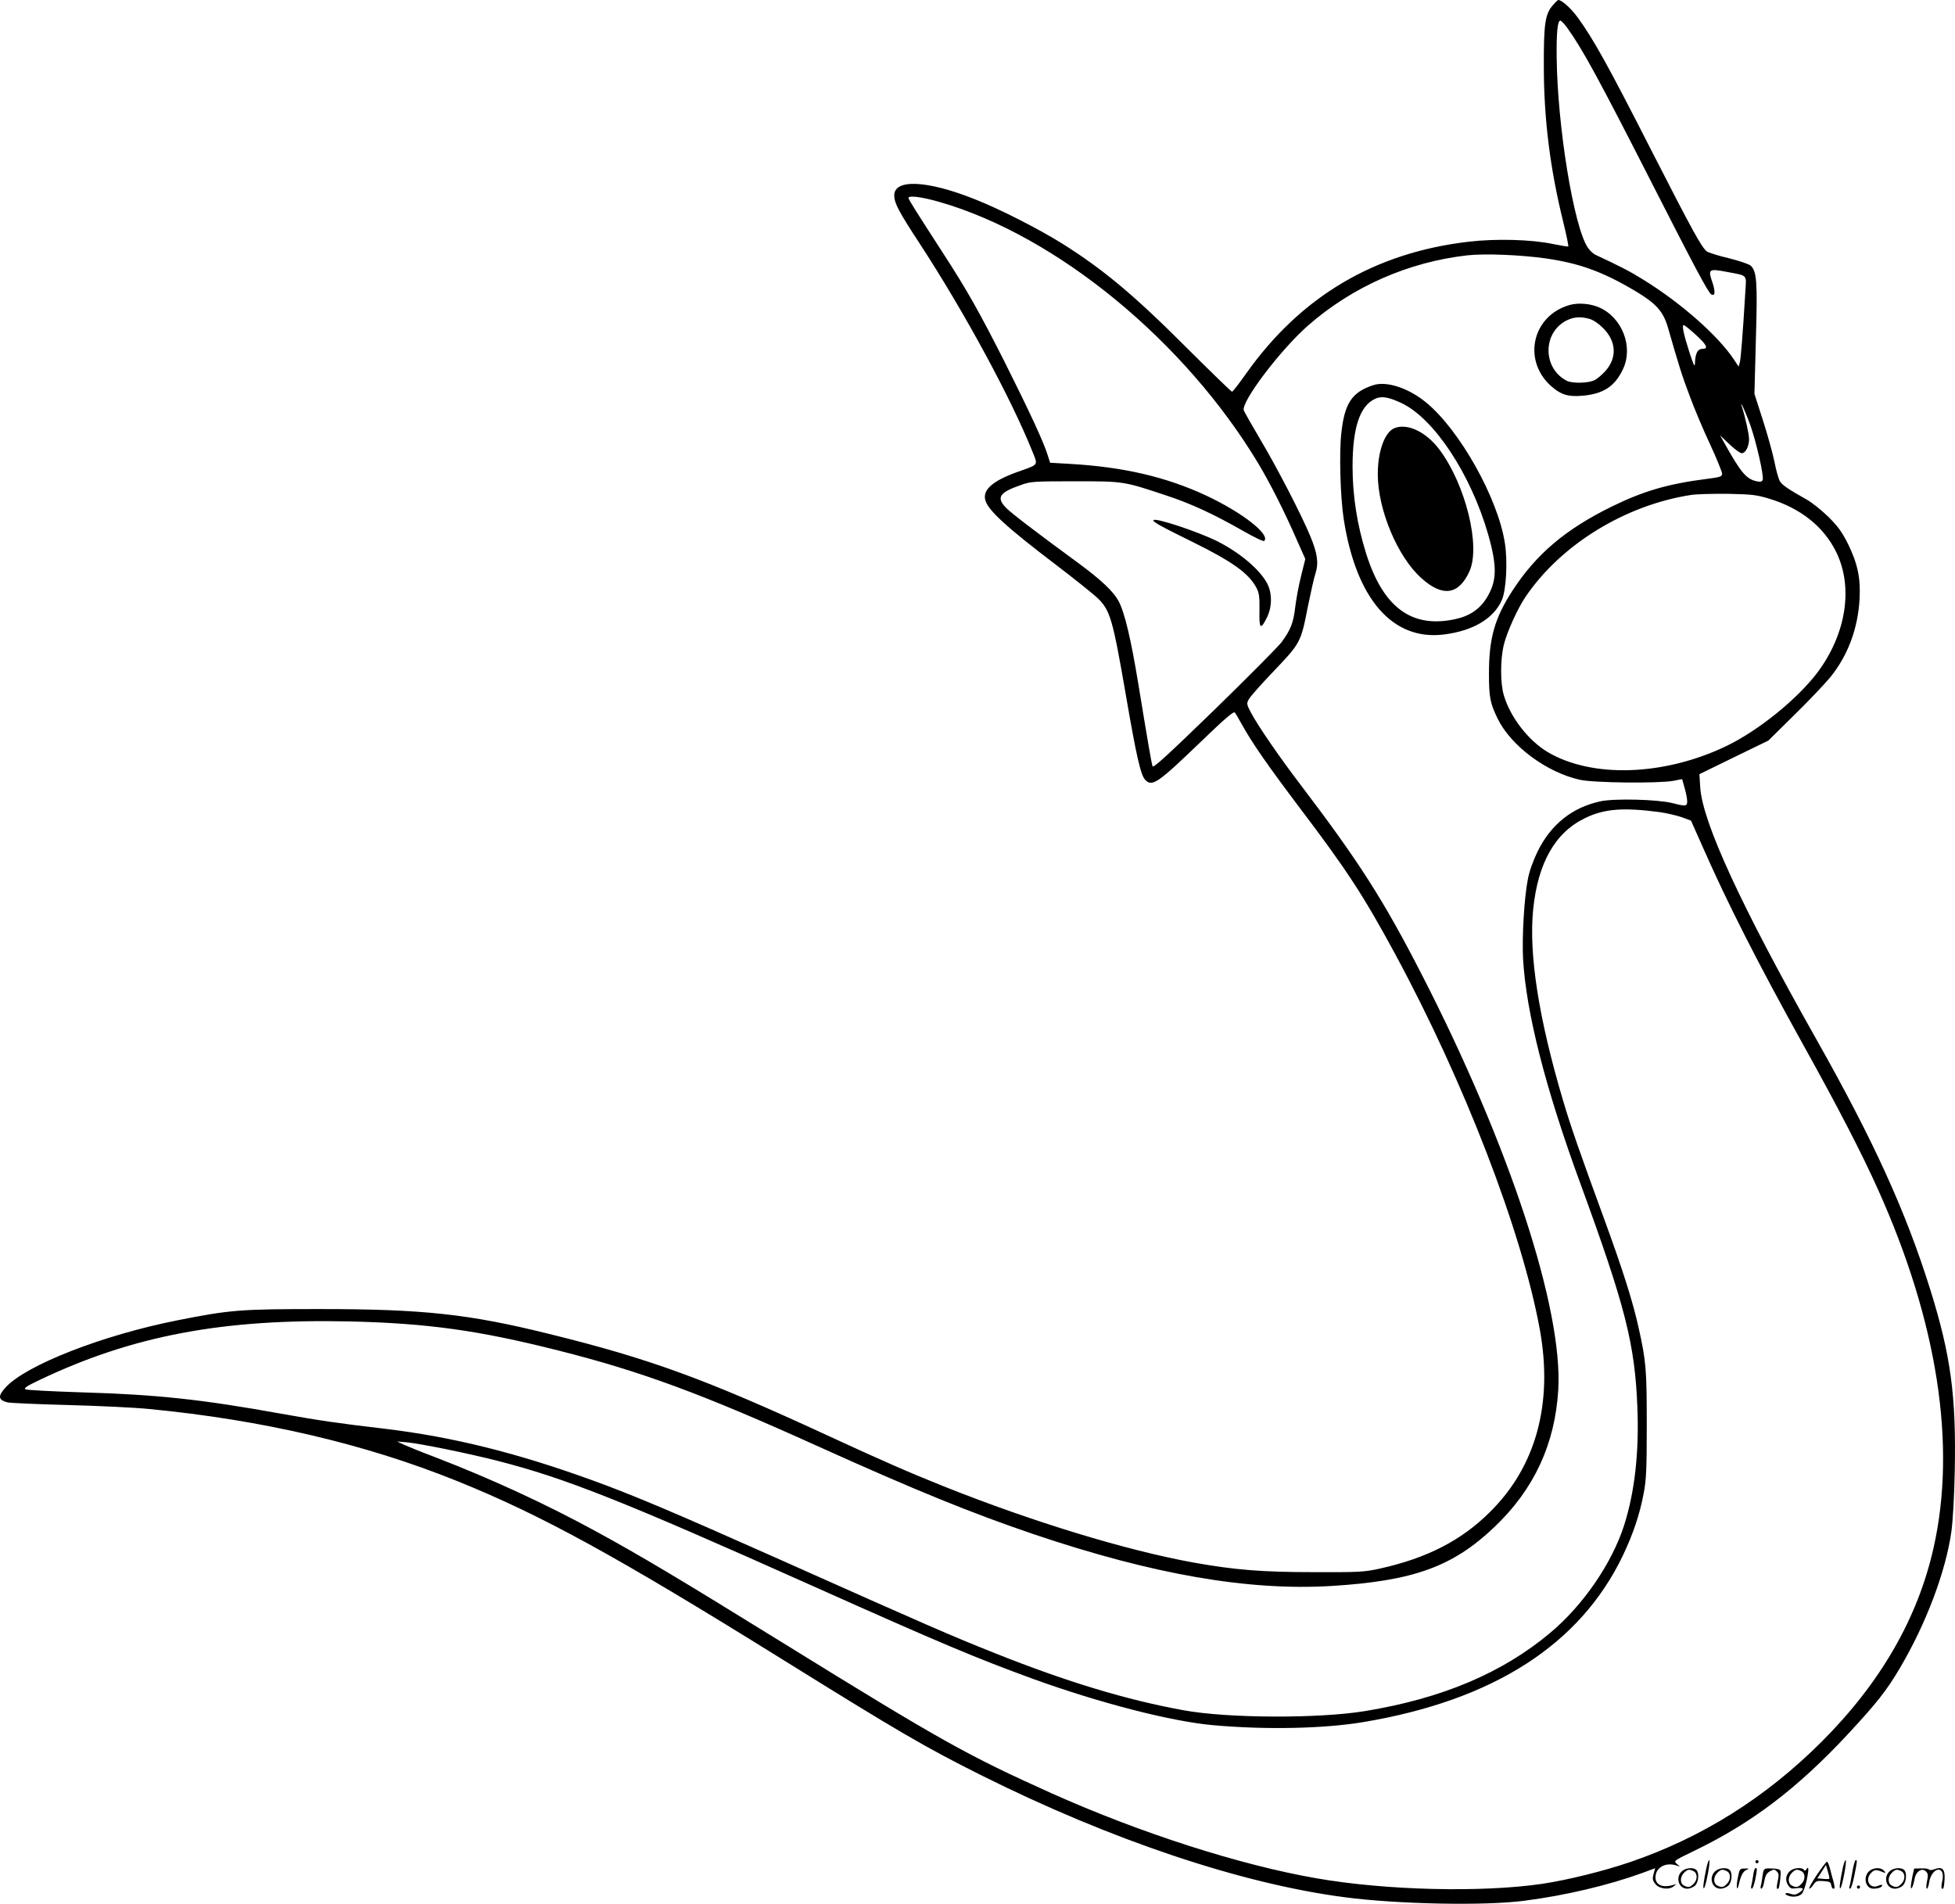 <?xml version="1.0" encoding="UTF-8"?>
<svg xmlns="http://www.w3.org/2000/svg" version="1.0" viewBox="0 0 1232.711 1200.501" preserveAspectRatio="xMidYMid meet">
  <g transform="translate(-0.151,1201) scale(0.1,-0.1)" fill="#000000" stroke="none">
    <path d="M9792 11976 c-48 -55 -57 -118 -56 -386 0 -330 40 -648 123 -982 20 -82 34 -151 31 -152 -3 -2 -45 5 -95 15 -135 29 -360 35 -531 15 -595 -69 -1061 -345 -1406 -833 -44 -62 -83 -113 -88 -113 -5 0 -129 121 -277 268 -338 339 -532 501 -792 665 -151 94 -394 218 -551 280 -303 121 -511 130 -510 24 1 -48 27 -99 158 -299 286 -438 578 -978 714 -1317 35 -87 41 -79 -92 -126 -157 -56 -223 -112 -206 -178 15 -63 137 -174 441 -405 121 -92 243 -190 271 -217 76 -76 92 -131 174 -605 67 -390 94 -507 122 -537 44 -47 78 -24 359 247 143 138 200 186 206 177 6 -6 25 -39 43 -72 69 -124 163 -259 371 -535 297 -392 401 -553 598 -917 436 -807 798 -1747 911 -2363 86 -469 -23 -868 -314 -1155 -182 -181 -398 -291 -696 -357 -97 -21 -127 -23 -410 -22 -332 0 -501 14 -760 60 -426 77 -1017 257 -1580 482 -208 83 -389 162 -731 320 -770 356 -1121 484 -1754 640 -508 126 -794 157 -1450 157 -500 0 -563 -5 -895 -71 -471 -93 -957 -283 -1084 -424 -50 -55 -46 -78 14 -94 14 -3 183 -11 375 -16 193 -5 424 -16 515 -25 716 -69 1363 -220 1945 -455 530 -214 999 -471 2035 -1115 757 -471 915 -563 1275 -743 812 -405 1633 -681 2285 -766 332 -44 888 -55 1134 -22 258 33 531 98 743 175 l81 30 -10 -36 c-8 -30 -7 -40 10 -62 23 -32 86 -41 117 -16 19 16 19 16 -5 8 -64 -19 -110 0 -110 48 0 61 61 97 130 76 l25 -8 -21 18 c-21 18 -19 19 115 84 359 174 643 389 962 731 182 196 246 276 330 419 165 279 289 607 325 862 9 66 18 222 21 378 10 476 -25 733 -155 1149 -155 494 -357 937 -717 1575 -477 845 -719 1371 -733 1591 l-5 82 217 106 218 106 165 163 c91 89 192 196 226 237 111 138 174 307 184 495 7 131 -13 222 -73 345 -38 75 -62 109 -123 170 -42 41 -104 91 -138 110 -116 65 -152 90 -167 113 -9 12 -25 69 -36 126 -12 57 -45 176 -74 265 l-52 162 9 342 c11 364 6 432 -33 467 -10 9 -71 30 -135 46 -65 15 -128 35 -140 43 -32 21 -93 133 -345 626 -279 548 -372 715 -472 852 -41 56 -99 108 -121 108 -3 0 -19 -15 -35 -34z m89 -138 c99 -137 199 -321 544 -998 255 -501 347 -674 366 -686 25 -15 28 15 8 75 -29 84 -23 88 88 67 140 -27 126 -12 119 -135 -16 -267 -28 -411 -34 -436 l-8 -27 -28 43 c-99 150 -333 357 -569 503 -91 57 -149 86 -307 160 -13 6 -35 27 -47 45 -88 131 -192 766 -196 1201 -2 156 6 230 23 230 6 0 24 -19 41 -42z m-3954 -1102 c738 -213 1546 -877 2010 -1651 73 -122 165 -304 239 -474 l56 -126 -26 -105 c-15 -58 -31 -146 -37 -195 -12 -104 -30 -148 -87 -225 -23 -30 -214 -222 -424 -427 -292 -283 -384 -368 -389 -355 -7 19 -31 160 -89 514 -47 287 -87 457 -126 529 -34 61 -109 132 -250 236 -273 200 -422 314 -456 348 -67 67 -47 99 92 147 61 22 81 23 340 23 309 0 304 1 580 -91 152 -50 296 -117 480 -222 72 -41 128 -68 133 -63 40 40 -138 179 -366 286 -253 118 -524 181 -863 200 l-121 7 -18 56 c-25 79 -116 275 -270 582 -159 314 -235 449 -386 682 -172 266 -219 340 -219 350 0 17 83 7 197 -26z m3825 -356 c211 -31 356 -84 557 -203 136 -81 180 -130 210 -234 71 -247 88 -301 136 -428 28 -77 86 -215 129 -306 42 -91 76 -175 76 -186 0 -18 -10 -22 -97 -33 -243 -31 -398 -76 -598 -174 -293 -144 -477 -300 -627 -531 -112 -173 -148 -299 -148 -523 0 -149 8 -188 55 -284 84 -172 308 -338 517 -385 86 -20 495 -24 590 -7 l56 11 16 -57 c9 -31 16 -68 16 -83 0 -32 -9 -33 -95 -11 -92 23 -363 30 -452 11 -179 -39 -313 -146 -397 -318 -29 -60 -52 -125 -61 -175 -23 -117 -37 -362 -30 -499 19 -338 140 -815 362 -1420 284 -776 344 -1012 359 -1415 11 -279 -17 -526 -82 -733 -76 -241 -258 -508 -467 -683 -301 -253 -681 -414 -1168 -494 -291 -48 -866 -46 -1144 5 -359 65 -736 179 -1190 360 -272 108 -439 181 -1355 590 -671 299 -933 410 -1191 503 -469 170 -874 271 -1299 322 -315 37 -412 52 -655 95 -504 91 -786 121 -1263 135 -184 6 -341 14 -350 19 -12 7 9 21 89 59 588 280 1157 387 1959 369 490 -12 808 -56 1311 -183 524 -132 908 -274 1644 -607 609 -275 963 -419 1358 -553 750 -253 1350 -357 1876 -325 517 32 764 122 1027 373 249 238 380 521 401 863 30 512 -308 1543 -861 2620 -241 470 -397 713 -757 1187 -137 179 -277 383 -319 463 -28 52 -29 59 -15 84 8 16 70 86 138 158 194 203 189 195 237 437 17 83 37 173 46 200 21 64 13 126 -33 236 -55 133 -213 439 -318 614 -52 88 -97 168 -101 178 -17 55 232 383 405 535 281 246 633 401 1006 443 111 12 334 3 497 -20z m942 -481 c71 -65 82 -89 41 -89 -29 0 -44 -29 -46 -88 -1 -31 -6 -21 -34 63 -37 115 -50 175 -37 175 5 0 39 -27 76 -61z m344 -570 c38 -107 87 -323 78 -345 -5 -12 -13 -14 -38 -9 -65 14 -99 54 -203 240 l-28 50 61 -58 c37 -35 69 -57 79 -55 23 4 43 45 43 89 0 31 -24 139 -45 204 -19 59 27 -42 53 -116z m117 -463 c199 -60 345 -176 424 -336 110 -223 64 -518 -118 -761 -128 -169 -373 -367 -575 -464 -392 -188 -845 -203 -1125 -38 -122 73 -236 219 -277 358 -23 77 -23 226 0 320 19 78 87 229 137 302 223 329 628 578 1044 642 33 5 137 8 230 7 151 -3 180 -6 260 -30z m-690 -1977 c44 -6 107 -21 140 -32 l59 -22 69 -155 c161 -367 354 -746 645 -1270 213 -383 366 -679 466 -903 374 -832 495 -1609 350 -2255 -100 -448 -337 -857 -708 -1227 -353 -352 -752 -602 -1205 -757 -170 -58 -398 -114 -559 -138 -381 -55 -979 -41 -1417 35 -485 84 -1114 286 -1676 538 -531 239 -692 329 -1699 952 -650 402 -885 542 -1163 694 -324 177 -668 336 -1027 474 -80 30 -165 65 -190 76 l-45 21 60 -5 c85 -8 381 -68 570 -116 434 -111 793 -254 1995 -792 816 -365 1024 -452 1385 -584 423 -153 870 -268 1135 -292 336 -30 702 -22 951 20 819 138 1364 489 1633 1049 66 139 107 261 132 395 16 84 19 151 19 430 0 348 -4 402 -52 615 -35 159 -98 358 -210 665 -166 453 -219 607 -266 766 -153 515 -217 923 -188 1206 30 292 138 483 327 574 121 59 240 68 469 38z M7275 8730 c-6 -10 36 -34 245 -137 250 -123 355 -198 403 -288 18 -34 21 -55 20 -143 -3 -118 7 -127 46 -48 34 67 35 154 3 216 -47 89 -172 195 -317 268 -122 60 -389 149 -400 132z M9900 10087 c-236 -66 -301 -347 -119 -511 63 -56 110 -70 204 -61 129 12 201 61 251 169 65 140 -6 323 -150 387 -57 25 -132 31 -186 16z m124 -88 c23 -6 57 -29 86 -58 84 -84 89 -188 13 -272 -20 -22 -50 -48 -67 -56 -38 -20 -141 -22 -176 -4 -157 82 -151 315 10 385 42 18 81 20 134 5z M8660 9581 c-134 -44 -181 -114 -201 -304 -14 -123 -6 -401 15 -539 78 -505 308 -770 633 -729 183 23 312 100 364 216 28 63 38 247 19 363 -45 283 -284 709 -495 883 -111 92 -251 138 -335 110z m179 -113 c206 -98 437 -449 546 -828 58 -204 56 -296 -11 -403 -44 -70 -108 -113 -200 -132 -272 -58 -451 75 -558 413 -57 182 -86 364 -86 549 0 247 46 385 144 429 40 18 84 10 165 -28z M8794 9310 c-61 -24 -105 -146 -105 -290 0 -223 124 -520 273 -654 134 -122 236 -109 304 39 74 157 -23 550 -189 771 -84 111 -202 167 -283 134z M10761 230 c-18 -85 -24 -135 -15 -127 12 11 43 177 33 177 -4 0 -12 -22 -18 -50z M11070 270 c0 -5 5 -10 10 -10 6 0 10 5 10 10 0 6 -4 10 -10 10 -5 0 -10 -4 -10 -10z M11621 230 c-18 -85 -24 -135 -15 -127 12 11 43 177 33 177 -4 0 -12 -22 -18 -50z M11681 203 c-7 -42 -15 -82 -18 -90 -3 -7 -1 -13 5 -13 5 0 17 37 26 83 19 95 19 97 8 97 -4 0 -14 -34 -21 -77z M11456 185 c-31 -47 -52 -85 -46 -85 5 0 17 11 26 25 15 23 23 26 63 23 39 -3 46 -6 49 -25 2 -13 8 -23 13 -23 11 0 11 6 0 50 -6 19 -15 54 -21 78 -6 23 -14 42 -19 42 -4 0 -33 -38 -65 -85z m80 -22 c-2 -3 -20 -3 -40 -1 l-35 3 27 42 27 43 12 -42 c7 -23 11 -43 9 -45z M10613 215 c-50 -35 -31 -115 27 -115 17 0 39 9 50 20 22 22 27 79 8 98 -16 16 -59 15 -85 -3z m68 -5 c25 -14 25 -54 -1 -80 -23 -23 -33 -24 -61 -10 -25 14 -25 54 1 80 23 23 33 24 61 10z M10823 215 c-50 -35 -31 -115 27 -115 17 0 39 9 50 20 22 22 27 79 8 98 -16 16 -59 15 -85 -3z m68 -5 c25 -14 25 -54 -1 -80 -23 -23 -33 -24 -61 -10 -25 14 -25 54 1 80 23 23 33 24 61 10z M10960 173 c-12 -56 -8 -100 5 -48 13 57 26 83 48 93 20 9 19 10 -10 9 -31 0 -33 -2 -43 -54z M11056 183 c-4 -27 -9 -56 -12 -65 -3 -10 -1 -18 4 -18 5 0 14 26 21 57 13 68 13 73 2 73 -5 0 -12 -21 -15 -47z M11115 181 c-3 -25 -8 -54 -11 -63 -3 -10 -1 -18 4 -18 6 0 14 21 18 47 7 36 15 51 36 63 25 13 29 13 43 -1 13 -13 14 -24 6 -60 -9 -41 -8 -59 5 -47 3 3 8 31 11 61 5 53 4 56 -18 61 -13 3 -38 4 -56 4 -29 -1 -32 -4 -38 -47z M11293 215 c-30 -21 -38 -62 -17 -92 14 -22 21 -25 55 -20 45 6 50 -5 14 -29 -20 -13 -31 -14 -55 -6 -30 11 -44 -1 -14 -12 30 -12 71 -6 87 12 9 10 23 49 31 87 14 68 13 93 -3 66 -6 -9 -11 -10 -15 -2 -10 16 -58 14 -83 -4z m68 -5 c25 -14 25 -54 -1 -80 -23 -23 -33 -24 -61 -10 -25 14 -25 54 1 80 23 23 33 24 61 10z M11793 215 c-47 -33 -32 -115 21 -115 31 0 56 10 56 21 0 5 -11 4 -24 -2 -55 -25 -89 38 -45 82 20 20 31 21 74 3 18 -7 18 -6 6 9 -17 21 -59 22 -88 2z M11923 215 c-50 -35 -31 -115 27 -115 17 0 39 9 50 20 22 22 27 79 8 98 -16 16 -59 15 -85 -3z m68 -5 c25 -14 25 -54 -1 -80 -23 -23 -33 -24 -61 -10 -25 14 -25 54 1 80 23 23 33 24 61 10z M12060 178 c-5 -27 -10 -57 -10 -66 1 -27 16 5 24 51 9 47 47 71 72 45 13 -13 14 -24 6 -62 -5 -25 -6 -46 -1 -46 5 0 12 19 15 42 7 43 33 78 59 78 23 0 33 -29 23 -73 -5 -22 -6 -42 -3 -45 10 -11 15 6 18 58 3 64 -15 81 -63 63 -18 -7 -32 -7 -36 -2 -3 5 -25 8 -49 7 l-44 -1 -11 -49z M11710 110 c0 -5 5 -10 10 -10 6 0 10 5 10 10 0 6 -4 10 -10 10 -5 0 -10 -4 -10 -10z"></path>
  </g>
</svg>
